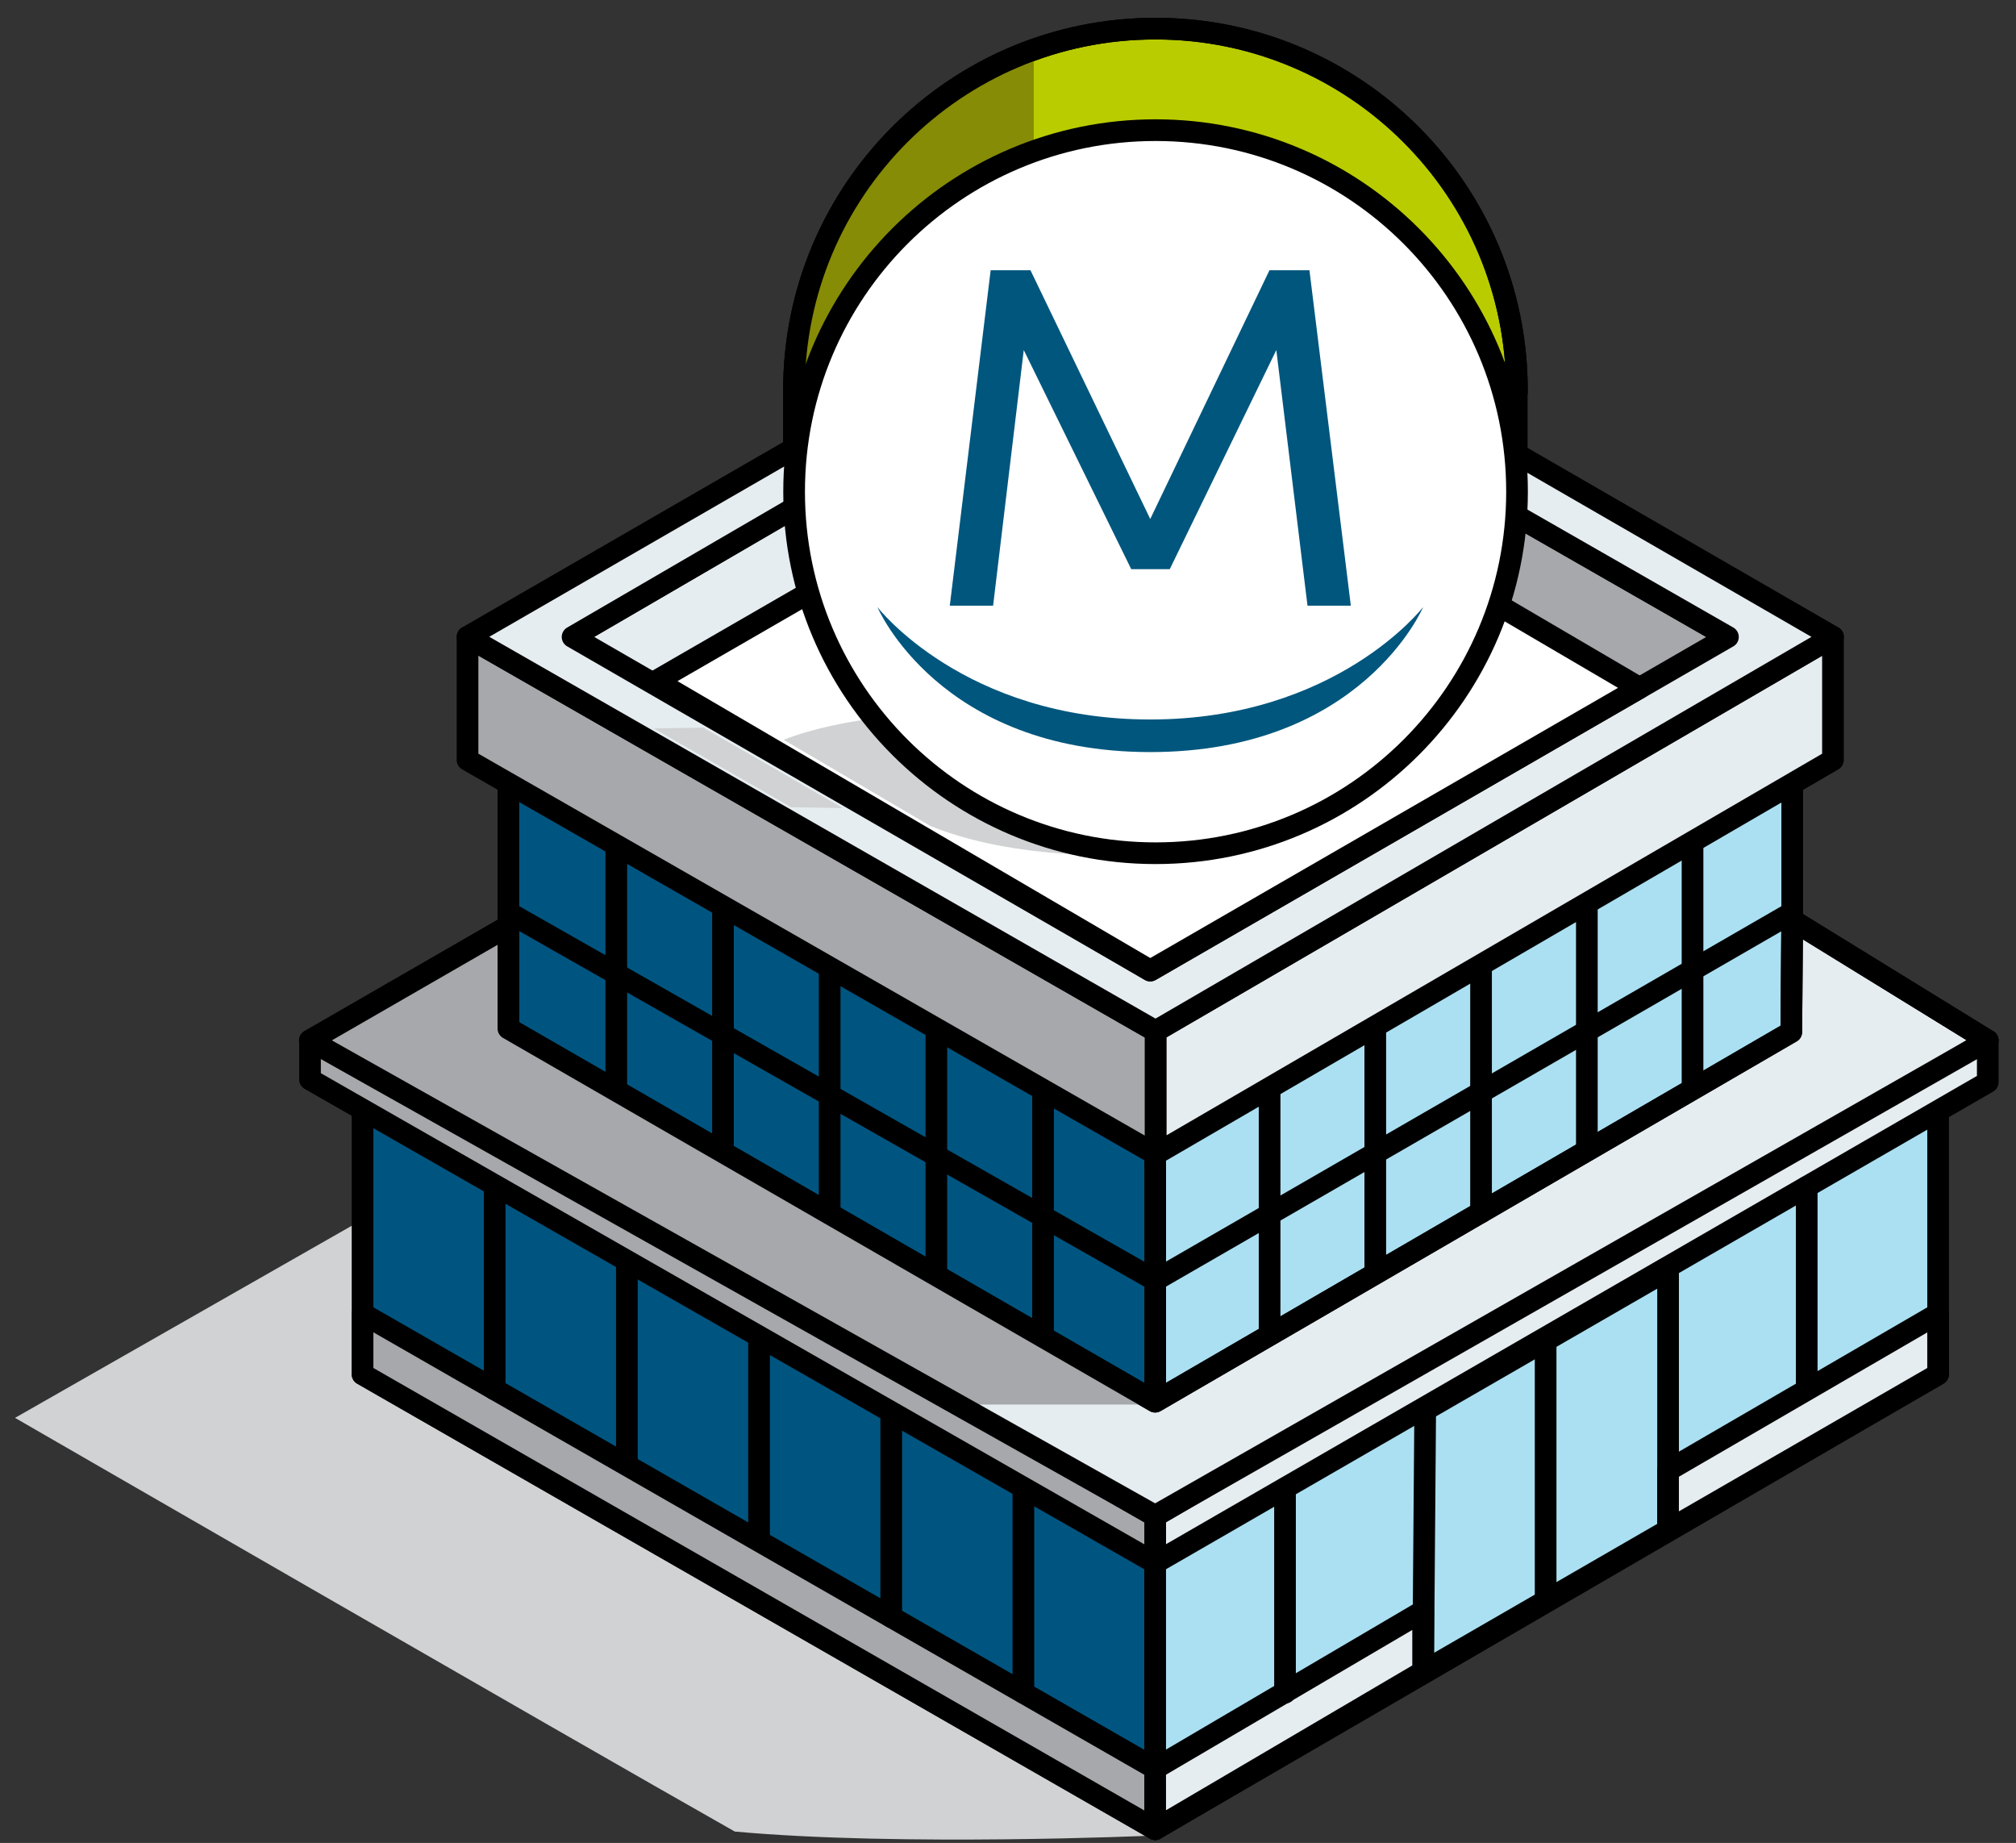 <svg width="93" height="85" viewBox="0 0 93 85" fill="none" xmlns="http://www.w3.org/2000/svg">
<rect x="0" y="0" width="93" height="85" fill="#333333" stroke="none"/>
<g clip-path="url(#clip0_9922_3479)">
<path d="M53.116 84.663C53.116 84.663 41.578 85.177 33.894 84.473C25.971 79.986 0.693 65.394 0.693 65.394L18.716 55.114L49.524 78.829L53.116 84.663Z" fill="#D0D2D3"/>
<path d="M23.453 61.438L53.289 78.537L82.677 61.438L53.062 40.892L23.453 61.438Z" fill="#FFBE19"/>
<path d="M23.453 61.438L53.289 78.537L82.677 61.438L53.062 40.892L23.453 61.438Z" stroke="black" stroke-linecap="round" stroke-linejoin="round"/>
<path d="M53.289 78.537V42.425L82.677 30.016V61.438L53.289 78.537Z" fill="#ABE0F2"/>
<path d="M53.289 78.537V42.425L82.677 30.016V61.438L53.289 78.537Z" stroke="black" stroke-linecap="round" stroke-linejoin="round"/>
<path d="M23.453 30.457V61.438L53.289 78.537V42.425L23.453 30.457Z" fill="#005580"/>
<path d="M23.453 30.457V61.438L53.289 78.537V42.425L23.453 30.457Z" stroke="black" stroke-linecap="round" stroke-linejoin="round"/>
<path d="M23.453 42.711L14.295 47.991L53.288 70.506L91.697 47.991L82.676 42.437L82.634 47.597L53.288 64.648L23.453 47.436V42.711Z" fill="#E6EDF0"/>
<path d="M23.453 42.711L14.295 47.991L53.288 70.506L91.697 47.991L82.676 42.437L82.634 47.597L53.288 64.648L23.453 47.436V42.711Z" stroke="black" stroke-linecap="round" stroke-linejoin="round"/>
<path d="M52.996 64.779H43.373L14.301 47.991L23.453 42.711V47.436L52.996 64.779Z" fill="#A6A8AB"/>
<path d="M23.453 42.711L14.295 47.991L53.288 70.506L91.697 47.991L82.676 42.437L82.634 47.597L53.288 64.648L23.453 47.436V42.711Z" stroke="black" stroke-linecap="round" stroke-linejoin="round"/>
<path d="M53.29 70.506V84.365L16.725 63.383V49.393L53.29 70.506Z" fill="#005580"/>
<path d="M53.29 70.506V84.365L16.725 63.383V49.393L53.29 70.506Z" stroke="black" stroke-linecap="round" stroke-linejoin="round"/>
<path d="M53.289 70.506V84.365L89.407 63.383V49.393L53.289 70.506Z" fill="#ABE0F2"/>
<path d="M53.289 70.506V84.365L89.407 63.383V49.393L53.289 70.506Z" stroke="black" stroke-linecap="round" stroke-linejoin="round"/>
<path d="M53.289 72.087V70.506L91.698 47.991V49.912L53.289 72.087Z" fill="#E6EDF0"/>
<path d="M53.289 72.087V69.91L91.698 47.991V49.912L53.289 72.087Z" stroke="black" stroke-linecap="round" stroke-linejoin="round"/>
<path d="M14.301 47.991V49.787L53.288 72.087V70.506L14.301 47.991Z" fill="#A6A8AB"/>
<path d="M14.301 47.991V49.787L53.288 72.087V69.91L14.301 47.991Z" stroke="black" stroke-linecap="round" stroke-linejoin="round"/>
<path d="M16.725 60.585L53.29 81.567V84.365L16.725 63.383V60.585Z" fill="#A6A8AB"/>
<path d="M16.725 60.585L53.29 81.567V84.365L16.725 63.383V60.585Z" stroke="black" stroke-linecap="round" stroke-linejoin="round"/>
<path d="M65.65 77.099L65.746 65.036L76.95 58.569V70.572L65.65 77.099Z" fill="#ABE0F2"/>
<path d="M65.65 77.099L65.746 65.036L76.95 58.569V70.572L65.65 77.099Z" stroke="black" stroke-linecap="round" stroke-linejoin="round"/>
<path d="M71.301 61.904V73.734" stroke="black" stroke-linecap="round" stroke-linejoin="round"/>
<path d="M53.289 81.567L65.65 74.301V77.099L53.289 84.365V81.567Z" fill="#E6EDF0"/>
<path d="M53.289 81.567L65.65 74.301V77.099L53.289 84.365V81.567Z" stroke="black" stroke-linecap="round" stroke-linejoin="round"/>
<path d="M76.949 67.822L89.406 60.585V63.383L76.949 70.572V67.822Z" fill="#E6EDF0"/>
<path d="M76.949 67.822L89.406 60.585V63.383L76.949 70.572V67.822Z" stroke="black" stroke-linecap="round" stroke-linejoin="round"/>
<path d="M47.209 78.071V68.728" stroke="black" stroke-linecap="round" stroke-linejoin="round"/>
<path d="M59.279 78.071V68.728" stroke="black" stroke-linecap="round" stroke-linejoin="round"/>
<path d="M41.113 74.575V65.233" stroke="black" stroke-linecap="round" stroke-linejoin="round"/>
<path d="M35.016 70.978V61.79" stroke="black" stroke-linecap="round" stroke-linejoin="round"/>
<path d="M28.918 67.398V58.264" stroke="black" stroke-linecap="round" stroke-linejoin="round"/>
<path d="M22.82 64.081V54.739" stroke="black" stroke-linecap="round" stroke-linejoin="round"/>
<path d="M83.346 64.081V54.739" stroke="black" stroke-linecap="round" stroke-linejoin="round"/>
<path d="M48.117 40.76V61.522" stroke="black" stroke-linecap="round" stroke-linejoin="round"/>
<path d="M43.195 37.837V58.598" stroke="black" stroke-linecap="round" stroke-linejoin="round"/>
<path d="M38.273 35.206V55.967" stroke="black" stroke-linecap="round" stroke-linejoin="round"/>
<path d="M33.352 32.241V53.002" stroke="black" stroke-linecap="round" stroke-linejoin="round"/>
<path d="M28.43 29.443V50.204" stroke="black" stroke-linecap="round" stroke-linejoin="round"/>
<path d="M58.568 40.748V61.51" stroke="black" stroke-linecap="round" stroke-linejoin="round"/>
<path d="M63.443 37.807V58.569" stroke="black" stroke-linecap="round" stroke-linejoin="round"/>
<path d="M68.322 35.158V55.92" stroke="black" stroke-linecap="round" stroke-linejoin="round"/>
<path d="M73.203 32.175V52.937" stroke="black" stroke-linecap="round" stroke-linejoin="round"/>
<path d="M78.078 29.354V50.115" stroke="black" stroke-linecap="round" stroke-linejoin="round"/>
<path d="M82.677 42.085L53.289 59.052L23.453 42.085" stroke="black" stroke-linecap="round" stroke-linejoin="round"/>
<path d="M52.848 13.985L52.901 22.976L71.348 36.483L79.712 29.377L52.848 13.985Z" fill="#A6A8AB"/>
<path d="M52.848 13.985L52.901 22.976L71.348 36.483L79.712 29.377L52.848 13.985Z" stroke="black" stroke-linecap="round" stroke-linejoin="round"/>
<path d="M52.901 22.761L31.746 34.997L26.412 29.377L52.847 13.985L52.901 22.761Z" fill="#E6EDF0"/>
<path d="M52.901 22.761L31.746 34.997L26.412 29.377L52.847 13.985L52.901 22.761Z" stroke="black" stroke-linecap="round" stroke-linejoin="round"/>
<path d="M53.307 53.235V47.562L84.556 29.377V35.051L53.307 53.235Z" fill="#E6EDF0"/>
<path d="M53.307 53.235V47.562L84.556 29.377V35.051L53.307 53.235Z" stroke="black" stroke-linecap="round" stroke-linejoin="round"/>
<path d="M21.568 35.051V29.377L53.307 47.562V53.235L21.568 35.051Z" fill="#A6A8AB"/>
<path d="M21.568 35.051V29.377L53.307 47.562V53.235L21.568 35.051Z" stroke="black" stroke-linecap="round" stroke-linejoin="round"/>
<path d="M53.062 11.187L21.568 29.372L53.307 47.556L84.562 29.372L53.068 11.187H53.062ZM53.062 44.764L26.413 29.377L52.848 13.991L79.712 29.377L53.062 44.764Z" fill="#E6EDF0"/>
<path d="M53.062 11.187L21.568 29.372L53.307 47.556L84.562 29.372L53.068 11.187H53.062ZM53.062 44.764L26.413 29.377L52.848 13.991L79.712 29.377L53.062 44.764V44.764Z" stroke="black" stroke-linecap="round" stroke-linejoin="round"/>
<path d="M30.26 31.412L52.847 18.37L75.636 31.728L53.062 44.764L30.26 31.412Z" fill="white"/>
<path d="M30.26 31.412L52.847 18.37L75.636 31.728L53.062 44.764L30.26 31.412Z" stroke="black" stroke-linecap="round" stroke-linejoin="round"/>
<path d="M53.796 39.519C50.043 39.496 46.285 39.436 42.926 38.1L36.148 34.12C41.643 32.002 51.099 32.993 60.304 33.768V35.821C60.304 36.662 54.643 39.519 53.802 39.519" fill="#D0D2D3"/>
<path d="M38.88 37.27L36.5 37.229L30.158 33.595L32.443 33.56L38.88 37.27Z" fill="#D0D2D3"/>
<path d="M69.976 18.114C69.976 18.072 69.976 18.03 69.976 17.994C69.976 8.789 62.513 1.32 53.302 1.32C44.09 1.32 36.627 8.783 36.627 17.994V20.846L37.236 22.481C39.192 29.509 45.641 34.669 53.296 34.669C60.95 34.669 67.399 29.509 69.356 22.481L69.964 20.846V18.12L69.976 18.114Z" fill="#B9CC00"/>
<path d="M69.976 18.114C69.976 18.072 69.976 18.03 69.976 17.994C69.976 8.789 62.513 1.32 53.302 1.32C44.09 1.32 36.627 8.783 36.627 17.994V20.846L37.236 22.481C39.192 29.509 45.641 34.669 53.296 34.669C60.95 34.669 67.399 29.509 69.356 22.481L69.964 20.846V18.12L69.976 18.114Z" stroke="black" stroke-linecap="round" stroke-linejoin="round"/>
<path d="M36.633 17.994V20.846L37.05 21.962L45.421 24.664L48.302 13.508L47.688 7.656V2.292C41.245 4.601 36.633 10.758 36.633 17.994Z" fill="#868C06"/>
<path d="M69.976 18.114C69.976 18.072 69.976 18.03 69.976 17.994C69.976 8.789 62.513 1.32 53.302 1.32C44.09 1.32 36.627 8.783 36.627 17.994V20.846L37.236 22.481C39.192 29.509 45.641 34.669 53.296 34.669C60.95 34.669 67.399 29.509 69.356 22.481L69.964 20.846V18.12L69.976 18.114Z" stroke="black" stroke-linecap="round" stroke-linejoin="round"/>
<path d="M69.976 22.678C69.976 31.883 62.513 39.352 53.302 39.352C44.09 39.352 36.627 31.889 36.627 22.678C36.627 13.466 44.09 6.003 53.302 6.003C62.513 6.003 69.976 13.466 69.976 22.678Z" fill="white"/>
<path d="M53.307 39.352C62.517 39.352 69.982 31.887 69.982 22.678C69.982 13.469 62.517 6.003 53.307 6.003C44.098 6.003 36.633 13.469 36.633 22.678C36.633 31.887 44.098 39.352 53.307 39.352Z" stroke="black" stroke-linecap="round" stroke-linejoin="round"/>
<path d="M60.316 27.934L58.878 16.145L53.962 26.251H52.185L47.227 16.145L45.813 27.934H43.815L45.7 12.464H47.537L53.062 23.937L58.562 12.464H60.406L62.315 27.934H60.316Z" fill="#00567D"/>
<path d="M40.475 27.999C40.475 27.999 44.472 33.184 53.063 33.184C61.654 33.184 65.651 27.999 65.651 27.999C65.651 27.999 62.817 34.687 53.063 34.687C43.308 34.687 40.475 27.999 40.475 27.999Z" fill="#00567D"/>
</g>
<defs>
<clipPath id="clip0_9922_3479">
<rect width="91.601" height="84.239" fill="white" transform="translate(0.693 0.723)"/>
</clipPath>
</defs>
</svg>
